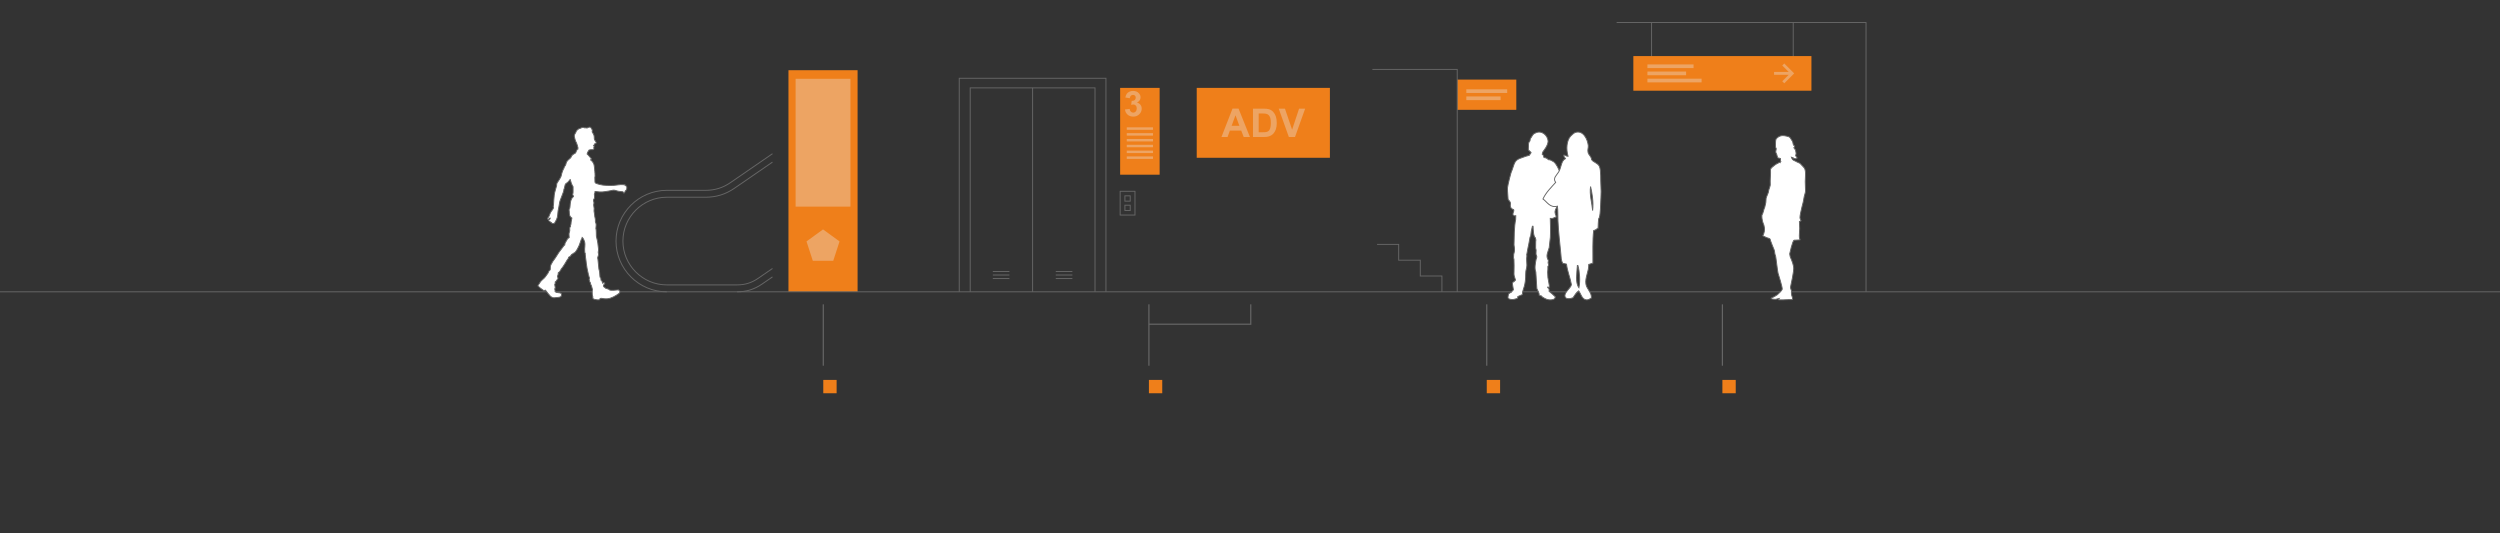 <?xml version="1.0" encoding="UTF-8"?>
<!DOCTYPE svg PUBLIC "-//W3C//DTD SVG 1.1//EN" "http://www.w3.org/Graphics/SVG/1.1/DTD/svg11.dtd">
<!-- Creator: CorelDRAW -->
<svg xmlns="http://www.w3.org/2000/svg" xml:space="preserve" width="1500px" height="320px" style="shape-rendering:geometricPrecision; text-rendering:geometricPrecision; image-rendering:optimizeQuality; fill-rule:evenodd; clip-rule:evenodd"
viewBox="0 0 345.78 73.766"
 xmlns:xlink="http://www.w3.org/1999/xlink">
 <rect x="0" y="0" width="345.78" height="73.766" fill="#333333" stroke="none"/>
 <defs>
  <style type="text/css">
   <![CDATA[
    .str0 {stroke:#666666;stroke-width:0.131}
    .str1 {stroke:#666666;stroke-width:0.163}
    .fil3 {fill:none}
    .fil5 {fill:white}
    .fil2 {fill:#EDA463}
    .fil1 {fill:#EF7F1A}
    .fil0 {fill:black;fill-rule:nonzero}
    .fil7 {fill:white;fill-rule:nonzero}
    .fil4 {fill:#EDA463;fill-rule:nonzero}
    .fil6 {fill:white;fill-rule:nonzero}
   ]]>
  </style>
 </defs>
<symbol id="Fm0-278-0" viewBox="773.318 1059.39 63.322 1.792">
 <path class="fil0" d="M774.317 1060.57c-0.047,0.038 -0.098,0.066 -0.152,0.085 -0.055,0.019 -0.114,0.029 -0.178,0.029 -0.075,0 -0.142,-0.012 -0.203,-0.036 -0.061,-0.024 -0.115,-0.059 -0.162,-0.106 -0.046,-0.048 -0.081,-0.103 -0.104,-0.166 -0.023,-0.063 -0.035,-0.132 -0.035,-0.209 0,-0.077 0.011,-0.146 0.034,-0.208 0.022,-0.062 0.056,-0.117 0.101,-0.165 0.045,-0.048 0.097,-0.084 0.154,-0.108 0.058,-0.024 0.121,-0.036 0.191,-0.036 0.064,0 0.122,0.008 0.175,0.024 0.053,0.016 0.101,0.04 0.144,0.072l0.072 -0.118c-0.049,-0.041 -0.106,-0.073 -0.172,-0.094 -0.065,-0.021 -0.139,-0.032 -0.221,-0.032 -0.099,0 -0.187,0.016 -0.266,0.047 -0.078,0.031 -0.147,0.079 -0.205,0.143 -0.058,0.063 -0.101,0.134 -0.13,0.213 -0.029,0.079 -0.043,0.166 -0.043,0.261 0,0.1 0.015,0.191 0.045,0.271 0.03,0.08 0.075,0.151 0.135,0.212 0.061,0.06 0.131,0.105 0.21,0.135 0.079,0.03 0.167,0.045 0.264,0.045 0.054,0 0.107,-0.006 0.159,-0.018 0.051,-0.012 0.098,-0.028 0.141,-0.05 0.043,-0.021 0.079,-0.047 0.108,-0.077l-0.063 -0.118zm0.929 -0.374l0 0.618 0.148 0 0 -0.83 -0.148 0 -0.479 0.618 0 -0.618 -0.148 0 0 0.83 0.148 0 0.479 -0.618zm1.105 0.391c-0.031,0.036 -0.067,0.063 -0.106,0.081 -0.04,0.018 -0.084,0.026 -0.132,0.026 -0.042,0 -0.081,-0.007 -0.117,-0.021 -0.036,-0.014 -0.068,-0.034 -0.097,-0.061 -0.029,-0.027 -0.05,-0.058 -0.064,-0.094 -0.014,-0.036 -0.021,-0.076 -0.021,-0.12 0,-0.085 0.028,-0.155 0.083,-0.21 0.029,-0.029 0.06,-0.05 0.093,-0.064 0.033,-0.014 0.069,-0.021 0.108,-0.021 0.048,0 0.092,0.007 0.132,0.022 0.04,0.015 0.075,0.036 0.106,0.065l0.068 -0.116c-0.036,-0.036 -0.081,-0.063 -0.136,-0.081 -0.054,-0.018 -0.118,-0.027 -0.191,-0.027 -0.06,0 -0.115,0.01 -0.165,0.032 -0.05,0.021 -0.096,0.052 -0.135,0.094 -0.04,0.041 -0.069,0.088 -0.09,0.14 -0.02,0.051 -0.03,0.108 -0.03,0.168 0,0.131 0.041,0.236 0.122,0.315 0.041,0.04 0.089,0.069 0.143,0.089 0.054,0.019 0.114,0.029 0.18,0.029 0.044,0 0.086,-0.005 0.126,-0.016 0.04,-0.011 0.077,-0.026 0.109,-0.047 0.033,-0.021 0.061,-0.046 0.084,-0.075l-0.07 -0.107zm0.543 -0.456l0 0.682 0.148 0 0 -0.682 0.304 0 0 -0.148 -0.756 0 0 0.148 0.304 0zm1.319 0.476c-0.03,0.029 -0.067,0.05 -0.109,0.065 -0.042,0.014 -0.091,0.022 -0.145,0.022 -0.055,-0 -0.103,-0.01 -0.145,-0.03 -0.042,-0.02 -0.075,-0.048 -0.1,-0.085 -0.025,-0.037 -0.04,-0.081 -0.044,-0.133l0.638 0c0.003,-0.014 0.005,-0.029 0.007,-0.046 0.002,-0.017 0.002,-0.034 0.002,-0.054 0,-0.056 -0.009,-0.107 -0.028,-0.152 -0.018,-0.045 -0.046,-0.085 -0.083,-0.12 -0.037,-0.036 -0.078,-0.063 -0.124,-0.081 -0.046,-0.018 -0.096,-0.026 -0.151,-0.026 -0.066,0 -0.126,0.01 -0.178,0.031 -0.052,0.02 -0.097,0.051 -0.135,0.093 -0.038,0.041 -0.066,0.087 -0.085,0.138 -0.019,0.052 -0.029,0.109 -0.029,0.172 0,0.131 0.041,0.236 0.122,0.315 0.041,0.04 0.088,0.069 0.141,0.089 0.053,0.019 0.114,0.029 0.181,0.029 0.064,0 0.122,-0.009 0.174,-0.027 0.052,-0.018 0.098,-0.046 0.138,-0.081l-0.046 -0.116zm-0.29 -0.503c0.048,0 0.089,0.009 0.124,0.027 0.035,0.018 0.062,0.043 0.082,0.076 0.02,0.033 0.031,0.073 0.034,0.119l-0.503 0c0.006,-0.044 0.02,-0.082 0.043,-0.116 0.023,-0.033 0.053,-0.059 0.09,-0.077 0.037,-0.018 0.081,-0.028 0.13,-0.028zm0.793 0.71l0 -0.605 0.299 0.385 0.005 0 0.288 -0.385 0 0.605 0.148 0 0 -0.83 -0.131 0 -0.302 0.411 -0.319 -0.411 -0.135 0 0 0.83 0.148 0zm1.103 -0.655c0.039,-0.02 0.077,-0.036 0.115,-0.046 0.038,-0.01 0.076,-0.015 0.114,-0.015 0.05,0 0.089,0.01 0.117,0.029 0.027,0.019 0.046,0.048 0.057,0.087 0.01,0.039 0.015,0.088 0.015,0.147 -0.025,-0.018 -0.054,-0.031 -0.089,-0.04 -0.034,-0.009 -0.073,-0.014 -0.118,-0.014 -0.062,0 -0.117,0.011 -0.163,0.032 -0.047,0.021 -0.084,0.051 -0.11,0.09 -0.026,0.039 -0.04,0.086 -0.04,0.141 0,0.053 0.011,0.098 0.032,0.136 0.021,0.038 0.05,0.068 0.089,0.089 0.038,0.021 0.083,0.031 0.134,0.032 0.056,0 0.107,-0.01 0.151,-0.03 0.044,-0.02 0.082,-0.05 0.115,-0.09l0 0.107 0.14 0 0 -0.509c0,-0.076 -0.01,-0.139 -0.032,-0.189 -0.021,-0.05 -0.056,-0.088 -0.103,-0.113 -0.047,-0.025 -0.108,-0.038 -0.184,-0.038 -0.052,0 -0.1,0.006 -0.147,0.019 -0.046,0.013 -0.089,0.032 -0.13,0.057l0.039 0.118zm0.203 0.535c-0.047,-0 -0.084,-0.012 -0.11,-0.035 -0.026,-0.023 -0.039,-0.055 -0.039,-0.096 0,-0.03 0.008,-0.054 0.024,-0.075 0.016,-0.02 0.037,-0.036 0.063,-0.046 0.027,-0.01 0.057,-0.016 0.089,-0.016 0.036,0 0.069,0.005 0.101,0.014 0.031,0.009 0.06,0.023 0.085,0.041l0 0.105c-0.03,0.036 -0.063,0.063 -0.099,0.081 -0.035,0.018 -0.074,0.026 -0.115,0.026zm1.108 0.017c0.083,0.081 0.19,0.122 0.321,0.122 0.065,0 0.125,-0.01 0.178,-0.03 0.053,-0.02 0.1,-0.051 0.141,-0.091 0.041,-0.041 0.073,-0.088 0.093,-0.14 0.021,-0.052 0.031,-0.109 0.031,-0.172 0,-0.063 -0.01,-0.12 -0.031,-0.172 -0.02,-0.052 -0.051,-0.098 -0.093,-0.138 -0.041,-0.041 -0.088,-0.073 -0.141,-0.093 -0.054,-0.021 -0.113,-0.031 -0.178,-0.031 -0.065,0 -0.125,0.01 -0.178,0.031 -0.053,0.02 -0.101,0.051 -0.143,0.093 -0.081,0.081 -0.122,0.184 -0.122,0.31 0,0.063 0.01,0.12 0.03,0.172 0.02,0.052 0.051,0.098 0.091,0.14zm0.035 -0.312c0,-0.043 0.007,-0.083 0.021,-0.119 0.014,-0.035 0.034,-0.067 0.061,-0.093 0.053,-0.055 0.122,-0.083 0.205,-0.083 0.083,0 0.151,0.028 0.205,0.083 0.027,0.028 0.047,0.059 0.061,0.094 0.014,0.035 0.021,0.074 0.021,0.118 -0,0.059 -0.013,0.11 -0.037,0.154 -0.024,0.044 -0.058,0.079 -0.1,0.103 -0.043,0.025 -0.093,0.037 -0.149,0.038 -0.041,0 -0.08,-0.007 -0.114,-0.021 -0.035,-0.014 -0.065,-0.034 -0.092,-0.062 -0.027,-0.028 -0.047,-0.059 -0.06,-0.094 -0.013,-0.035 -0.02,-0.074 -0.02,-0.118zm1.14 0.784l0 -0.408c0.029,0.019 0.063,0.034 0.102,0.043 0.039,0.01 0.083,0.014 0.132,0.014 0.064,0 0.122,-0.011 0.174,-0.032 0.052,-0.021 0.098,-0.053 0.138,-0.095 0.04,-0.042 0.069,-0.09 0.09,-0.144 0.02,-0.053 0.03,-0.112 0.03,-0.176 0,-0.062 -0.009,-0.118 -0.026,-0.168 -0.018,-0.051 -0.044,-0.095 -0.079,-0.134 -0.034,-0.04 -0.075,-0.069 -0.121,-0.089 -0.047,-0.019 -0.099,-0.029 -0.157,-0.029 -0.038,0 -0.074,0.005 -0.11,0.015 -0.036,0.01 -0.068,0.023 -0.098,0.041 -0.03,0.018 -0.054,0.038 -0.074,0.061l0 -0.098 -0.148 0 0 1.199 0.148 0zm0.24 -1.079c0.056,0 0.104,0.013 0.144,0.037 0.04,0.024 0.071,0.057 0.092,0.1 0.022,0.043 0.032,0.093 0.033,0.151 -0,0.059 -0.012,0.112 -0.036,0.157 -0.023,0.045 -0.057,0.081 -0.1,0.106 -0.043,0.026 -0.094,0.039 -0.152,0.039 -0.041,0 -0.081,-0.006 -0.117,-0.016 -0.037,-0.011 -0.072,-0.027 -0.104,-0.048l0 -0.411c0.03,-0.038 0.066,-0.066 0.106,-0.085 0.04,-0.019 0.085,-0.029 0.134,-0.029zm1.317 0.092l0 0.618 0.148 0 0 -0.83 -0.148 0 -0.479 0.618 0 -0.618 -0.148 0 0 0.83 0.148 0 0.479 -0.618zm1.121 0.411c-0.03,0.029 -0.067,0.05 -0.109,0.065 -0.042,0.014 -0.091,0.022 -0.145,0.022 -0.055,-0 -0.103,-0.01 -0.145,-0.03 -0.042,-0.02 -0.075,-0.048 -0.1,-0.085 -0.025,-0.037 -0.04,-0.081 -0.044,-0.133l0.638 0c0.003,-0.014 0.005,-0.029 0.007,-0.046 0.002,-0.017 0.002,-0.034 0.002,-0.054 0,-0.056 -0.009,-0.107 -0.028,-0.152 -0.018,-0.045 -0.046,-0.085 -0.083,-0.12 -0.037,-0.036 -0.078,-0.063 -0.124,-0.081 -0.046,-0.018 -0.096,-0.026 -0.151,-0.026 -0.066,0 -0.126,0.01 -0.178,0.031 -0.052,0.02 -0.097,0.051 -0.135,0.093 -0.038,0.041 -0.066,0.087 -0.085,0.138 -0.019,0.052 -0.029,0.109 -0.029,0.172 0,0.131 0.041,0.236 0.122,0.315 0.041,0.04 0.088,0.069 0.141,0.089 0.053,0.019 0.114,0.029 0.181,0.029 0.064,0 0.122,-0.009 0.174,-0.027 0.052,-0.018 0.098,-0.046 0.138,-0.081l-0.046 -0.116zm-0.29 -0.503c0.048,0 0.089,0.009 0.124,0.027 0.035,0.018 0.062,0.043 0.082,0.076 0.02,0.033 0.031,0.073 0.034,0.119l-0.503 0c0.006,-0.044 0.02,-0.082 0.043,-0.116 0.023,-0.033 0.053,-0.059 0.09,-0.077 0.037,-0.018 0.081,-0.028 0.13,-0.028zm1.401 0.71l0 -0.83 -0.148 0 0 0.341 -0.461 0 0 -0.341 -0.148 0 0 0.83 0.148 0 0 -0.35 0.461 0 0 0.35 0.148 0zm0.521 -0.682l0 0.682 0.148 0 0 -0.682 0.304 0 0 -0.148 -0.756 0 0 0.148 0.304 0zm1.291 0.065l0 0.618 0.148 0 0 -0.83 -0.148 0 -0.479 0.618 0 -0.618 -0.148 0 0 0.83 0.148 0 0.479 -0.618zm0.614 0.987l0 -0.408c0.029,0.019 0.063,0.034 0.102,0.043 0.039,0.01 0.083,0.014 0.132,0.014 0.064,0 0.122,-0.011 0.174,-0.032 0.052,-0.021 0.098,-0.053 0.138,-0.095 0.04,-0.042 0.069,-0.09 0.09,-0.144 0.02,-0.053 0.03,-0.112 0.03,-0.176 0,-0.062 -0.009,-0.118 -0.026,-0.168 -0.018,-0.051 -0.044,-0.095 -0.079,-0.134 -0.034,-0.04 -0.075,-0.069 -0.121,-0.089 -0.047,-0.019 -0.099,-0.029 -0.157,-0.029 -0.038,0 -0.074,0.005 -0.11,0.015 -0.036,0.01 -0.068,0.023 -0.098,0.041 -0.03,0.018 -0.054,0.038 -0.074,0.061l0 -0.098 -0.148 0 0 1.199 0.148 0zm0.24 -1.079c0.056,0 0.104,0.013 0.144,0.037 0.04,0.024 0.071,0.057 0.092,0.1 0.022,0.043 0.032,0.093 0.033,0.151 -0,0.059 -0.012,0.112 -0.036,0.157 -0.023,0.045 -0.057,0.081 -0.1,0.106 -0.043,0.026 -0.094,0.039 -0.152,0.039 -0.041,0 -0.081,-0.006 -0.117,-0.016 -0.037,-0.011 -0.072,-0.027 -0.104,-0.048l0 -0.411c0.03,-0.038 0.066,-0.066 0.106,-0.085 0.04,-0.019 0.085,-0.029 0.134,-0.029zm0.756 0.607c0.083,0.081 0.19,0.122 0.321,0.122 0.065,0 0.125,-0.01 0.178,-0.03 0.053,-0.02 0.1,-0.051 0.141,-0.091 0.041,-0.041 0.073,-0.088 0.093,-0.14 0.021,-0.052 0.031,-0.109 0.031,-0.172 0,-0.063 -0.01,-0.12 -0.031,-0.172 -0.02,-0.052 -0.051,-0.098 -0.093,-0.138 -0.041,-0.041 -0.088,-0.073 -0.141,-0.093 -0.054,-0.021 -0.113,-0.031 -0.178,-0.031 -0.065,0 -0.125,0.01 -0.178,0.031 -0.053,0.02 -0.101,0.051 -0.143,0.093 -0.081,0.081 -0.122,0.184 -0.122,0.31 0,0.063 0.01,0.12 0.03,0.172 0.02,0.052 0.051,0.098 0.091,0.14zm0.035 -0.312c0,-0.043 0.007,-0.083 0.021,-0.119 0.014,-0.035 0.034,-0.067 0.061,-0.093 0.053,-0.055 0.122,-0.083 0.205,-0.083 0.083,0 0.151,0.028 0.205,0.083 0.027,0.028 0.047,0.059 0.061,0.094 0.014,0.035 0.021,0.074 0.021,0.118 -0,0.059 -0.013,0.11 -0.037,0.154 -0.024,0.044 -0.058,0.079 -0.1,0.103 -0.043,0.025 -0.093,0.037 -0.149,0.038 -0.041,0 -0.08,-0.007 -0.114,-0.021 -0.035,-0.014 -0.065,-0.034 -0.092,-0.062 -0.027,-0.028 -0.047,-0.059 -0.06,-0.094 -0.013,-0.035 -0.02,-0.074 -0.02,-0.118zm0.992 0.415c0.012,0 0.03,0 0.053,0.001 0.023,0.001 0.053,0.002 0.089,0.002 0.036,0.001 0.067,0.002 0.094,0.002 0.027,0.001 0.049,0.001 0.068,0.001 0.127,0 0.223,-0.02 0.286,-0.061 0.064,-0.041 0.095,-0.101 0.095,-0.181 0,-0.054 -0.016,-0.097 -0.048,-0.129 -0.032,-0.033 -0.081,-0.055 -0.145,-0.067l0 -0.004c0.033,-0.005 0.062,-0.017 0.086,-0.034 0.025,-0.018 0.044,-0.04 0.058,-0.066 0.014,-0.027 0.021,-0.057 0.021,-0.089 0,-0.071 -0.03,-0.124 -0.09,-0.16 -0.06,-0.036 -0.149,-0.054 -0.268,-0.054 -0.022,0 -0.047,0 -0.076,0.001 -0.028,0.001 -0.06,0.002 -0.094,0.002 -0.034,0.001 -0.062,0.002 -0.083,0.002 -0.022,0.001 -0.038,0.001 -0.048,0.001l0 0.83zm0.325 -0.373c0.136,0 0.205,0.042 0.205,0.127 0,0.044 -0.018,0.077 -0.053,0.1 -0.035,0.022 -0.088,0.033 -0.159,0.033 -0.012,0 -0.032,-0.001 -0.061,-0.002 -0.029,-0.001 -0.065,-0.002 -0.109,-0.004l0 -0.255 0.177 0zm-0.013 -0.345c0.064,0 0.111,0.01 0.143,0.031 0.032,0.02 0.047,0.051 0.047,0.093 -0,0.026 -0.007,0.049 -0.021,0.069 -0.014,0.019 -0.033,0.034 -0.058,0.044 -0.025,0.01 -0.054,0.016 -0.089,0.016l-0.186 0 0 -0.247c0.037,-0.002 0.069,-0.003 0.097,-0.004 0.028,-0.001 0.05,-0.001 0.068,-0.001zm0.695 0.063c0.039,-0.02 0.077,-0.036 0.115,-0.046 0.038,-0.01 0.076,-0.015 0.114,-0.015 0.05,0 0.089,0.01 0.117,0.029 0.027,0.019 0.046,0.048 0.057,0.087 0.01,0.039 0.015,0.088 0.015,0.147 -0.025,-0.018 -0.054,-0.031 -0.089,-0.04 -0.034,-0.009 -0.073,-0.014 -0.118,-0.014 -0.062,0 -0.117,0.011 -0.163,0.032 -0.047,0.021 -0.084,0.051 -0.11,0.09 -0.026,0.039 -0.04,0.086 -0.04,0.141 0,0.053 0.011,0.098 0.032,0.136 0.021,0.038 0.05,0.068 0.089,0.089 0.038,0.021 0.083,0.031 0.134,0.032 0.056,0 0.107,-0.01 0.151,-0.03 0.044,-0.02 0.082,-0.05 0.115,-0.09l0 0.107 0.14 0 0 -0.509c0,-0.076 -0.01,-0.139 -0.032,-0.189 -0.021,-0.05 -0.056,-0.088 -0.103,-0.113 -0.047,-0.025 -0.108,-0.038 -0.184,-0.038 -0.052,0 -0.1,0.006 -0.147,0.019 -0.046,0.013 -0.089,0.032 -0.13,0.057l0.039 0.118zm0.203 0.535c-0.047,-0 -0.084,-0.012 -0.11,-0.035 -0.026,-0.023 -0.039,-0.055 -0.039,-0.096 0,-0.03 0.008,-0.054 0.024,-0.075 0.016,-0.02 0.037,-0.036 0.063,-0.046 0.027,-0.01 0.057,-0.016 0.089,-0.016 0.036,0 0.069,0.005 0.101,0.014 0.031,0.009 0.06,0.023 0.085,0.041l0 0.105c-0.03,0.036 -0.063,0.063 -0.099,0.081 -0.035,0.018 -0.074,0.026 -0.115,0.026zm1.409 0.12l0 -0.83 -0.148 0 0 0.341 -0.461 0 0 -0.341 -0.148 0 0 0.83 0.148 0 0 -0.35 0.461 0 0 0.35 0.148 0zm0.946 -0.618l0 0.618 0.148 0 0 -0.83 -0.148 0 -0.479 0.618 0 -0.618 -0.148 0 0 0.83 0.148 0 0.479 -0.618zm0.816 -0.212c-0.086,0 -0.156,0.013 -0.211,0.036 -0.055,0.024 -0.095,0.056 -0.121,0.098 -0.026,0.041 -0.039,0.089 -0.039,0.143 0,0.043 0.009,0.081 0.025,0.114 0.016,0.033 0.038,0.061 0.065,0.082 0.027,0.022 0.057,0.036 0.089,0.044l-0.24 0.314 0.179 0 0.203 -0.277 0.16 0 0 0.277 0.148 0 0 -0.83 -0.258 0zm-0.214 0.28c0,-0.028 0.007,-0.053 0.02,-0.074 0.014,-0.021 0.034,-0.038 0.062,-0.05 0.028,-0.012 0.064,-0.018 0.108,-0.018l0.135 0 0 0.277 -0.17 0c-0.027,-0 -0.052,-0.006 -0.075,-0.017 -0.023,-0.011 -0.042,-0.027 -0.057,-0.047 -0.014,-0.02 -0.022,-0.044 -0.022,-0.071z"/>
 <path class="fil0" d="M795.926 1060.99l0 -0.175 0.787 0 0 0.175 0.148 0 0 -0.323 -0.144 0 0 -0.821 -0.644 0 -0.011 0.194c-0.009,0.164 -0.031,0.301 -0.066,0.409 -0.018,0.054 -0.035,0.1 -0.052,0.136 -0.017,0.037 -0.034,0.064 -0.05,0.081l-0.116 0 0 0.323 0.148 0zm0.299 -0.996l0.336 0 0 0.673 -0.494 0c0.018,-0.019 0.036,-0.053 0.055,-0.1 0.019,-0.047 0.037,-0.107 0.053,-0.178 0.016,-0.071 0.028,-0.152 0.036,-0.242l0.015 -0.153zm1.783 0.821l0 0.175 0.148 0 0 -0.323 -0.146 0 0 -0.821 -0.157 0 0 0.821 -0.538 0 0 -0.821 -0.157 0 0 0.968 0.85 0z"/>
 <path class="fil0" d="M799.574 1060.67l-0.271 -0.319 0.273 -0.317 -0.096 -0.085 -0.347 0.398 0 0.007 0.341 0.402 0.1 -0.087zm-0.35 0l-0.271 -0.319 0.273 -0.317 -0.096 -0.085 -0.347 0.398 0 0.007 0.341 0.402 0.1 -0.087zm1.583 -0.101c-0.047,0.038 -0.098,0.066 -0.152,0.085 -0.055,0.019 -0.114,0.029 -0.178,0.029 -0.075,0 -0.142,-0.012 -0.203,-0.036 -0.061,-0.024 -0.115,-0.059 -0.162,-0.106 -0.046,-0.048 -0.081,-0.103 -0.104,-0.166 -0.023,-0.063 -0.035,-0.132 -0.035,-0.209 0,-0.077 0.011,-0.146 0.034,-0.208 0.022,-0.062 0.056,-0.117 0.101,-0.165 0.045,-0.048 0.097,-0.084 0.154,-0.108 0.058,-0.024 0.121,-0.036 0.191,-0.036 0.064,0 0.122,0.008 0.175,0.024 0.053,0.016 0.101,0.04 0.144,0.072l0.072 -0.118c-0.049,-0.041 -0.106,-0.073 -0.172,-0.094 -0.065,-0.021 -0.139,-0.032 -0.221,-0.032 -0.099,0 -0.187,0.016 -0.266,0.047 -0.078,0.031 -0.147,0.079 -0.205,0.143 -0.058,0.063 -0.101,0.134 -0.13,0.213 -0.029,0.079 -0.043,0.166 -0.043,0.261 0,0.1 0.015,0.191 0.045,0.271 0.03,0.08 0.075,0.151 0.135,0.212 0.061,0.06 0.131,0.105 0.21,0.135 0.079,0.03 0.167,0.045 0.264,0.045 0.054,0 0.107,-0.006 0.159,-0.018 0.051,-0.012 0.098,-0.028 0.141,-0.05 0.043,-0.021 0.079,-0.047 0.108,-0.077l-0.063 -0.118zm0.921 -0.374l0 0.618 0.148 0 0 -0.83 -0.148 0 -0.479 0.618 0 -0.618 -0.148 0 0 0.83 0.148 0 0.479 -0.618zm1.218 0.618l0 -0.83 -0.148 0 0 0.341 -0.461 0 0 -0.341 -0.148 0 0 0.83 0.148 0 0 -0.35 0.461 0 0 0.35 0.148 0zm0.385 -0.103c0.083,0.081 0.19,0.122 0.321,0.122 0.065,0 0.125,-0.01 0.178,-0.03 0.053,-0.02 0.1,-0.051 0.141,-0.091 0.041,-0.041 0.073,-0.088 0.093,-0.14 0.021,-0.052 0.031,-0.109 0.031,-0.172 0,-0.063 -0.01,-0.12 -0.031,-0.172 -0.02,-0.052 -0.051,-0.098 -0.093,-0.138 -0.041,-0.041 -0.088,-0.073 -0.141,-0.093 -0.054,-0.021 -0.113,-0.031 -0.178,-0.031 -0.065,0 -0.125,0.01 -0.178,0.031 -0.053,0.02 -0.101,0.051 -0.143,0.093 -0.081,0.081 -0.122,0.184 -0.122,0.31 0,0.063 0.01,0.12 0.03,0.172 0.02,0.052 0.051,0.098 0.091,0.14zm0.035 -0.312c0,-0.043 0.007,-0.083 0.021,-0.119 0.014,-0.035 0.034,-0.067 0.061,-0.093 0.053,-0.055 0.122,-0.083 0.205,-0.083 0.083,0 0.151,0.028 0.205,0.083 0.027,0.028 0.047,0.059 0.061,0.094 0.014,0.035 0.021,0.074 0.021,0.118 -0,0.059 -0.013,0.11 -0.037,0.154 -0.024,0.044 -0.058,0.079 -0.1,0.103 -0.043,0.025 -0.093,0.037 -0.149,0.038 -0.041,0 -0.08,-0.007 -0.114,-0.021 -0.035,-0.014 -0.065,-0.034 -0.092,-0.062 -0.027,-0.028 -0.047,-0.059 -0.06,-0.094 -0.013,-0.035 -0.02,-0.074 -0.02,-0.118zm1.737 0.415l0 -0.83 -0.747 0 0 0.83 0.148 0 0 -0.692 0.452 0 0 0.692 0.148 0zm1.053 -0.465l-0.347 -0.398 -0.096 0.085 0.273 0.317 -0.271 0.319 0.1 0.087 0.341 -0.402 0 -0.007zm-0.35 0l-0.347 -0.398 -0.096 0.085 0.273 0.317 -0.271 0.319 0.1 0.087 0.341 -0.402 0 -0.007z"/>
 <polygon class="fil0" points="806.946,1061.08 807.567,1059.41 807.525,1059.39 806.901,1061.07 "/>
 <path class="fil0" d="M809.219 1060.81l0 -1.291 -0.994 0 0 1.291 0.055 0 0 -1.239 0.883 0 0 1.239 0.055 0zm0.439 0.369l0 -0.435c0.037,0.028 0.08,0.048 0.128,0.062 0.049,0.014 0.103,0.021 0.163,0.021 0.063,0 0.12,-0.01 0.17,-0.032 0.051,-0.021 0.095,-0.052 0.134,-0.094 0.04,-0.042 0.069,-0.09 0.089,-0.144 0.019,-0.053 0.029,-0.112 0.029,-0.176 0,-0.062 -0.009,-0.118 -0.026,-0.168 -0.018,-0.051 -0.045,-0.095 -0.081,-0.134 -0.07,-0.077 -0.166,-0.116 -0.288,-0.116 -0.041,0 -0.083,0.006 -0.123,0.018 -0.04,0.012 -0.077,0.028 -0.111,0.049 -0.034,0.021 -0.062,0.045 -0.085,0.072l0 -0.122 -0.053 0 0 1.199 0.053 0zm0.308 -1.165c0.074,0 0.136,0.016 0.188,0.047 0.052,0.031 0.092,0.074 0.12,0.13 0.028,0.056 0.042,0.122 0.042,0.198 0,0.057 -0.009,0.109 -0.026,0.156 -0.017,0.047 -0.043,0.088 -0.077,0.124 -0.034,0.036 -0.073,0.063 -0.117,0.081 -0.044,0.018 -0.094,0.027 -0.148,0.027 -0.055,0 -0.107,-0.007 -0.155,-0.022 -0.048,-0.015 -0.093,-0.037 -0.134,-0.066l0 -0.535c0.019,-0.025 0.045,-0.049 0.077,-0.07 0.032,-0.021 0.068,-0.038 0.108,-0.05 0.04,-0.013 0.081,-0.019 0.123,-0.02zm1.354 0.649c-0.035,0.038 -0.076,0.066 -0.123,0.085 -0.047,0.019 -0.099,0.029 -0.157,0.029 -0.077,-0 -0.143,-0.016 -0.2,-0.047 -0.057,-0.031 -0.1,-0.075 -0.132,-0.132 -0.031,-0.057 -0.048,-0.125 -0.049,-0.204l0.721 0c0.001,-0.011 0.002,-0.021 0.002,-0.031 0.001,-0.009 0.001,-0.018 0.001,-0.026 0,-0.056 -0.009,-0.107 -0.026,-0.151 -0.018,-0.045 -0.044,-0.084 -0.079,-0.118 -0.034,-0.034 -0.073,-0.06 -0.117,-0.077 -0.044,-0.018 -0.094,-0.026 -0.148,-0.026 -0.131,0 -0.232,0.041 -0.304,0.122 -0.036,0.04 -0.063,0.085 -0.081,0.137 -0.018,0.052 -0.026,0.109 -0.026,0.173 0,0.065 0.01,0.124 0.03,0.176 0.02,0.052 0.051,0.098 0.091,0.137 0.041,0.04 0.087,0.069 0.14,0.089 0.052,0.019 0.11,0.029 0.174,0.029 0.039,0 0.077,-0.005 0.115,-0.014 0.038,-0.01 0.072,-0.024 0.104,-0.042 0.032,-0.018 0.06,-0.041 0.083,-0.069l-0.02 -0.039zm-0.314 -0.649c0.067,0 0.124,0.014 0.173,0.041 0.049,0.027 0.086,0.065 0.113,0.116 0.026,0.05 0.039,0.11 0.039,0.179l-0.675 0c0.005,-0.067 0.022,-0.125 0.052,-0.175 0.029,-0.05 0.069,-0.089 0.119,-0.117 0.051,-0.028 0.11,-0.042 0.18,-0.043zm0.597 1.012l0 -0.216 0.793 0 0 0.216 0.05 0 0 -0.266 -0.138 0 0 -0.78 -0.498 0 -0.013 0.247c-0.006,0.088 -0.016,0.168 -0.031,0.239 -0.015,0.071 -0.032,0.132 -0.052,0.181 -0.019,0.05 -0.039,0.088 -0.059,0.113l-0.101 0 0 0.266 0.05 0zm0.256 -0.996l0.397 0 0 0.73 -0.546 0c0.013,-0.016 0.026,-0.04 0.04,-0.072 0.014,-0.032 0.027,-0.071 0.041,-0.118 0.014,-0.047 0.025,-0.098 0.035,-0.152 0.009,-0.054 0.016,-0.112 0.021,-0.173l0.013 -0.216zm0.834 0.78c0.012,0 0.028,0 0.048,0 0.02,0 0.044,0.001 0.072,0.002 0.029,0.001 0.054,0.002 0.078,0.002 0.023,0.001 0.044,0.001 0.062,0.001 0.119,-0 0.209,-0.02 0.27,-0.059 0.061,-0.039 0.091,-0.096 0.092,-0.17 0.001,-0.059 -0.016,-0.105 -0.05,-0.139 -0.034,-0.034 -0.088,-0.056 -0.162,-0.066l0 -0.004c0.039,-0.005 0.071,-0.017 0.097,-0.035 0.026,-0.018 0.046,-0.041 0.06,-0.069 0.013,-0.027 0.02,-0.057 0.02,-0.089 0,-0.14 -0.111,-0.21 -0.332,-0.21 -0.019,0 -0.041,0 -0.064,0.001 -0.023,0.001 -0.049,0.002 -0.076,0.002 -0.028,0.001 -0.051,0.002 -0.07,0.002 -0.019,0 -0.034,0 -0.044,0l0 0.83zm0.29 -0.4c0.184,0 0.277,0.057 0.277,0.171 0,0.062 -0.025,0.108 -0.076,0.139 -0.051,0.03 -0.128,0.046 -0.23,0.046 -0.016,0 -0.033,0 -0.052,-0 -0.019,0 -0.04,-0.001 -0.063,-0.002 -0.022,-0.001 -0.041,-0.002 -0.057,-0.002 -0.015,-0 -0.027,-0 -0.036,-0l0 -0.352 0.236 0zm-0.033 -0.385c0.091,0 0.16,0.014 0.206,0.041 0.046,0.028 0.069,0.069 0.069,0.124 -0,0.035 -0.01,0.066 -0.028,0.092 -0.018,0.026 -0.044,0.046 -0.077,0.061 -0.034,0.014 -0.073,0.022 -0.12,0.022l-0.253 0 0 -0.336c0.054,-0.002 0.097,-0.003 0.131,-0.004 0.034,-0.001 0.058,-0.001 0.072,-0.001zm0.693 0.059c0.04,-0.023 0.079,-0.041 0.118,-0.052 0.039,-0.012 0.077,-0.018 0.115,-0.018 0.041,0 0.075,0.004 0.103,0.013 0.028,0.008 0.051,0.02 0.069,0.036 0.018,0.016 0.034,0.035 0.045,0.057 0.007,0.013 0.013,0.029 0.018,0.049 0.005,0.02 0.008,0.04 0.01,0.061 0.002,0.021 0.004,0.041 0.005,0.06 0.001,0.014 0.002,0.03 0.002,0.047 0,0.018 0,0.038 0,0.061 -0.032,-0.023 -0.069,-0.04 -0.111,-0.051 -0.041,-0.011 -0.088,-0.017 -0.14,-0.017 -0.062,0 -0.117,0.01 -0.164,0.03 -0.047,0.02 -0.084,0.049 -0.111,0.086 -0.026,0.038 -0.04,0.083 -0.04,0.137 0,0.048 0.011,0.089 0.033,0.125 0.021,0.036 0.051,0.063 0.09,0.083 0.039,0.02 0.084,0.03 0.136,0.03 0.065,0 0.124,-0.013 0.175,-0.038 0.051,-0.026 0.095,-0.064 0.133,-0.115l0 0.144 0.052 0 0 -0.518c0,-0.072 -0.01,-0.132 -0.03,-0.181 -0.02,-0.049 -0.053,-0.085 -0.097,-0.11 -0.044,-0.025 -0.101,-0.037 -0.172,-0.037 -0.045,0 -0.089,0.006 -0.131,0.019 -0.042,0.013 -0.084,0.032 -0.123,0.057l0.017 0.044zm0.188 0.686c-0.041,-0 -0.078,-0.008 -0.11,-0.023 -0.032,-0.016 -0.057,-0.038 -0.076,-0.066 -0.018,-0.029 -0.028,-0.062 -0.028,-0.102 0,-0.034 0.006,-0.064 0.019,-0.089 0.013,-0.025 0.032,-0.046 0.058,-0.064 0.027,-0.018 0.055,-0.03 0.086,-0.039 0.031,-0.008 0.064,-0.013 0.1,-0.013 0.048,0 0.093,0.006 0.134,0.018 0.041,0.012 0.079,0.031 0.113,0.056l0 0.166c-0.015,0.019 -0.029,0.037 -0.043,0.052 -0.014,0.015 -0.029,0.029 -0.047,0.042 -0.018,0.013 -0.04,0.025 -0.067,0.037 -0.021,0.008 -0.043,0.015 -0.067,0.019 -0.023,0.005 -0.048,0.007 -0.073,0.007zm0.738 0.409l0 -0.435c0.037,0.028 0.08,0.048 0.128,0.062 0.049,0.014 0.103,0.021 0.163,0.021 0.063,0 0.12,-0.01 0.17,-0.032 0.051,-0.021 0.095,-0.052 0.134,-0.094 0.04,-0.042 0.069,-0.09 0.089,-0.144 0.019,-0.053 0.029,-0.112 0.029,-0.176 0,-0.062 -0.009,-0.118 -0.026,-0.168 -0.018,-0.051 -0.045,-0.095 -0.081,-0.134 -0.07,-0.077 -0.166,-0.116 -0.288,-0.116 -0.041,0 -0.083,0.006 -0.123,0.018 -0.04,0.012 -0.077,0.028 -0.111,0.049 -0.034,0.021 -0.062,0.045 -0.085,0.072l0 -0.122 -0.053 0 0 1.199 0.053 0zm0.308 -1.165c0.074,0 0.136,0.016 0.188,0.047 0.052,0.031 0.092,0.074 0.12,0.13 0.028,0.056 0.042,0.122 0.042,0.198 0,0.057 -0.009,0.109 -0.026,0.156 -0.017,0.047 -0.043,0.088 -0.077,0.124 -0.034,0.036 -0.073,0.063 -0.117,0.081 -0.044,0.018 -0.094,0.027 -0.148,0.027 -0.055,0 -0.107,-0.007 -0.155,-0.022 -0.048,-0.015 -0.093,-0.037 -0.134,-0.066l0 -0.535c0.019,-0.025 0.045,-0.049 0.077,-0.07 0.032,-0.021 0.068,-0.038 0.108,-0.05 0.04,-0.013 0.081,-0.019 0.123,-0.02zm1.374 0.042l0 0.754 0.052 0 0 -0.83 -0.052 0 -0.616 0.754 0 -0.754 -0.053 0 0 0.83 0.053 0 0.616 -0.754zm0.644 -0.024l0 0.778 0.052 0 0 -0.778 0.352 0 0 -0.052 -0.756 0 0 0.052 0.352 0zm1.267 0.631c-0.035,0.038 -0.076,0.066 -0.123,0.085 -0.047,0.019 -0.099,0.029 -0.157,0.029 -0.077,-0 -0.143,-0.016 -0.2,-0.047 -0.057,-0.031 -0.1,-0.075 -0.132,-0.132 -0.031,-0.057 -0.048,-0.125 -0.049,-0.204l0.721 0c0.001,-0.011 0.002,-0.021 0.002,-0.031 0.001,-0.009 0.001,-0.018 0.001,-0.026 0,-0.056 -0.009,-0.107 -0.026,-0.151 -0.018,-0.045 -0.044,-0.084 -0.079,-0.118 -0.034,-0.034 -0.073,-0.06 -0.117,-0.077 -0.044,-0.018 -0.094,-0.026 -0.148,-0.026 -0.131,0 -0.232,0.041 -0.304,0.122 -0.036,0.04 -0.063,0.085 -0.081,0.137 -0.018,0.052 -0.026,0.109 -0.026,0.173 0,0.065 0.01,0.124 0.03,0.176 0.02,0.052 0.051,0.098 0.091,0.137 0.041,0.04 0.087,0.069 0.14,0.089 0.052,0.019 0.11,0.029 0.174,0.029 0.039,0 0.077,-0.005 0.115,-0.014 0.038,-0.01 0.072,-0.024 0.104,-0.042 0.032,-0.018 0.06,-0.041 0.083,-0.069l-0.02 -0.039zm-0.314 -0.649c0.067,0 0.124,0.014 0.173,0.041 0.049,0.027 0.086,0.065 0.113,0.116 0.026,0.05 0.039,0.11 0.039,0.179l-0.675 0c0.005,-0.067 0.022,-0.125 0.052,-0.175 0.029,-0.05 0.069,-0.089 0.119,-0.117 0.051,-0.028 0.11,-0.042 0.18,-0.043zm1.32 0.797l0 -0.83 -0.502 0 -0.015 0.258c-0.003,0.06 -0.009,0.115 -0.016,0.165 -0.007,0.05 -0.016,0.095 -0.026,0.133 -0.01,0.038 -0.021,0.07 -0.033,0.094 -0.008,0.018 -0.017,0.033 -0.026,0.047 -0.009,0.014 -0.019,0.026 -0.029,0.038 -0.014,0.014 -0.026,0.024 -0.038,0.031 -0.011,0.007 -0.021,0.011 -0.029,0.013 -0.009,0.002 -0.017,0.003 -0.025,0.002l0.004 0.052c0.157,0 0.247,-0.188 0.271,-0.564l0.013 -0.218 0.4 0 0 0.778 0.052 0zm0.566 0c0.112,0 0.196,-0.022 0.251,-0.066 0.056,-0.044 0.084,-0.11 0.084,-0.198 0,-0.088 -0.027,-0.153 -0.082,-0.197 -0.055,-0.043 -0.137,-0.065 -0.247,-0.065l-0.166 0 0 -0.304 -0.053 0 0 0.83 0.212 0zm0 -0.476c0.094,0 0.165,0.018 0.212,0.053 0.047,0.035 0.07,0.088 0.07,0.159 0,0.047 -0.009,0.086 -0.028,0.118 -0.019,0.032 -0.049,0.056 -0.091,0.072 -0.042,0.016 -0.097,0.024 -0.165,0.024l-0.157 0 0 -0.426 0.159 0zm1.322 0.476l0 -0.83 -0.053 0 0 0.382 -0.603 0 0 -0.382 -0.053 0 0 0.83 0.053 0 0 -0.398 0.603 0 0 0.398 0.053 0zm0.548 0c0.113,0 0.197,-0.022 0.253,-0.066 0.056,-0.044 0.084,-0.11 0.084,-0.198 0,-0.088 -0.027,-0.153 -0.082,-0.197 -0.055,-0.043 -0.137,-0.065 -0.247,-0.065l-0.149 0 0 -0.304 -0.053 0 0 0.83 0.194 0zm0.002 -0.476c0.094,0 0.165,0.018 0.212,0.053 0.047,0.035 0.07,0.088 0.07,0.159 0,0.047 -0.009,0.086 -0.028,0.118 -0.019,0.032 -0.049,0.056 -0.091,0.072 -0.042,0.016 -0.097,0.024 -0.165,0.024l-0.14 0 0 -0.426 0.142 0zm0.603 0.476l0 -0.83 -0.052 0 0 0.83 0.052 0zm1.023 -0.754l0 0.754 0.052 0 0 -0.83 -0.052 0 -0.616 0.754 0 -0.754 -0.053 0 0 0.83 0.053 0 0.616 -0.754zm-0.537 -0.513c0,0.043 0.01,0.08 0.029,0.113 0.019,0.032 0.047,0.058 0.082,0.076 0.036,0.018 0.078,0.027 0.128,0.028 0.045,-0 0.085,-0.01 0.12,-0.029 0.035,-0.018 0.062,-0.044 0.082,-0.076 0.02,-0.033 0.03,-0.07 0.03,-0.111l-0.046 0c-0,0.033 -0.008,0.062 -0.024,0.088 -0.016,0.026 -0.037,0.046 -0.065,0.061 -0.028,0.015 -0.06,0.022 -0.097,0.023 -0.039,-0 -0.073,-0.008 -0.102,-0.023 -0.029,-0.015 -0.052,-0.035 -0.068,-0.061 -0.016,-0.026 -0.024,-0.055 -0.024,-0.088l-0.046 0zm1.287 1.483l0 -0.216 0.793 0 0 0.216 0.05 0 0 -0.266 -0.138 0 0 -0.78 -0.498 0 -0.013 0.247c-0.006,0.088 -0.016,0.168 -0.031,0.239 -0.015,0.071 -0.032,0.132 -0.052,0.181 -0.019,0.05 -0.039,0.088 -0.059,0.113l-0.101 0 0 0.266 0.05 0zm0.256 -0.996l0.397 0 0 0.73 -0.546 0c0.013,-0.016 0.026,-0.04 0.04,-0.072 0.014,-0.032 0.027,-0.071 0.041,-0.118 0.014,-0.047 0.025,-0.098 0.035,-0.152 0.009,-0.054 0.016,-0.112 0.021,-0.173l0.013 -0.216zm1.503 0.026l0 0.754 0.052 0 0 -0.83 -0.052 0 -0.616 0.754 0 -0.754 -0.053 0 0 0.83 0.053 0 0.616 -0.754zm0.637 0.771c0.067,-0 0.125,-0.01 0.176,-0.03 0.05,-0.02 0.089,-0.048 0.117,-0.085 0.028,-0.037 0.042,-0.081 0.043,-0.132 0,-0.034 -0.008,-0.065 -0.022,-0.094 -0.015,-0.028 -0.037,-0.051 -0.065,-0.069 -0.028,-0.018 -0.062,-0.029 -0.101,-0.032l0 -0.004c0.051,-0.018 0.089,-0.045 0.115,-0.079 0.025,-0.034 0.038,-0.075 0.038,-0.124 -0,-0.068 -0.025,-0.12 -0.074,-0.157 -0.049,-0.037 -0.12,-0.056 -0.212,-0.057 -0.065,0 -0.122,0.009 -0.172,0.027 -0.05,0.018 -0.092,0.045 -0.127,0.081l0.024 0.039c0.037,-0.032 0.077,-0.057 0.122,-0.073 0.044,-0.016 0.093,-0.025 0.145,-0.025 0.049,0 0.092,0.007 0.128,0.02 0.036,0.013 0.063,0.033 0.082,0.058 0.019,0.025 0.029,0.056 0.029,0.092 0,0.025 -0.005,0.048 -0.014,0.07 -0.009,0.022 -0.024,0.041 -0.043,0.059 -0.019,0.018 -0.04,0.031 -0.062,0.04 -0.022,0.009 -0.046,0.013 -0.072,0.013l-0.131 0 0 0.044 0.14 0c0.045,0 0.083,0.007 0.116,0.02 0.032,0.013 0.058,0.032 0.075,0.056 0.018,0.025 0.027,0.054 0.027,0.089 -0,0.042 -0.013,0.078 -0.037,0.108 -0.024,0.03 -0.058,0.054 -0.101,0.07 -0.043,0.016 -0.095,0.024 -0.153,0.025 -0.022,0 -0.046,-0.002 -0.071,-0.007 -0.025,-0.005 -0.05,-0.011 -0.075,-0.02 -0.025,-0.009 -0.049,-0.019 -0.071,-0.032 -0.022,-0.013 -0.041,-0.027 -0.058,-0.043l-0.028 0.041c0.013,0.016 0.03,0.03 0.053,0.044 0.022,0.014 0.05,0.025 0.082,0.036 0.032,0.01 0.063,0.018 0.093,0.023 0.029,0.005 0.058,0.008 0.084,0.008zm0.664 -0.743c0.04,-0.023 0.079,-0.041 0.118,-0.052 0.039,-0.012 0.077,-0.018 0.115,-0.018 0.041,0 0.075,0.004 0.103,0.013 0.028,0.008 0.051,0.02 0.069,0.036 0.018,0.016 0.034,0.035 0.045,0.057 0.007,0.013 0.013,0.029 0.018,0.049 0.005,0.02 0.008,0.04 0.01,0.061 0.002,0.021 0.004,0.041 0.005,0.06 0.001,0.014 0.002,0.03 0.002,0.047 0,0.018 0,0.038 0,0.061 -0.032,-0.023 -0.069,-0.04 -0.111,-0.051 -0.041,-0.011 -0.088,-0.017 -0.14,-0.017 -0.062,0 -0.117,0.01 -0.164,0.03 -0.047,0.02 -0.084,0.049 -0.111,0.086 -0.026,0.038 -0.04,0.083 -0.04,0.137 0,0.048 0.011,0.089 0.033,0.125 0.021,0.036 0.051,0.063 0.09,0.083 0.039,0.02 0.084,0.03 0.136,0.03 0.065,0 0.124,-0.013 0.175,-0.038 0.051,-0.026 0.095,-0.064 0.133,-0.115l0 0.144 0.052 0 0 -0.518c0,-0.072 -0.01,-0.132 -0.03,-0.181 -0.02,-0.049 -0.053,-0.085 -0.097,-0.11 -0.044,-0.025 -0.101,-0.037 -0.172,-0.037 -0.045,0 -0.089,0.006 -0.131,0.019 -0.042,0.013 -0.084,0.032 -0.123,0.057l0.017 0.044zm0.188 0.686c-0.041,-0 -0.078,-0.008 -0.11,-0.023 -0.032,-0.016 -0.057,-0.038 -0.076,-0.066 -0.018,-0.029 -0.028,-0.062 -0.028,-0.102 0,-0.034 0.006,-0.064 0.019,-0.089 0.013,-0.025 0.032,-0.046 0.058,-0.064 0.027,-0.018 0.055,-0.03 0.086,-0.039 0.031,-0.008 0.064,-0.013 0.1,-0.013 0.048,0 0.093,0.006 0.134,0.018 0.041,0.012 0.079,0.031 0.113,0.056l0 0.166c-0.015,0.019 -0.029,0.037 -0.043,0.052 -0.014,0.015 -0.029,0.029 -0.047,0.042 -0.018,0.013 -0.04,0.025 -0.067,0.037 -0.021,0.008 -0.043,0.015 -0.067,0.019 -0.023,0.005 -0.048,0.007 -0.073,0.007zm1.354 -0.714l0 0.754 0.052 0 0 -0.83 -0.052 0 -0.616 0.754 0 -0.754 -0.053 0 0 0.83 0.053 0 0.616 -0.754zm-0.537 -0.513c0,0.043 0.01,0.08 0.029,0.113 0.019,0.032 0.047,0.058 0.082,0.076 0.036,0.018 0.078,0.027 0.128,0.028 0.045,-0 0.085,-0.01 0.12,-0.029 0.035,-0.018 0.062,-0.044 0.082,-0.076 0.02,-0.033 0.03,-0.07 0.03,-0.111l-0.046 0c-0,0.033 -0.008,0.062 -0.024,0.088 -0.016,0.026 -0.037,0.046 -0.065,0.061 -0.028,0.015 -0.06,0.022 -0.097,0.023 -0.039,-0 -0.073,-0.008 -0.102,-0.023 -0.029,-0.015 -0.052,-0.035 -0.068,-0.061 -0.016,-0.026 -0.024,-0.055 -0.024,-0.088l-0.046 0zm1.652 1.267l0 -0.83 -0.053 0 0 0.382 -0.603 0 0 -0.382 -0.053 0 0 0.83 0.053 0 0 -0.398 0.603 0 0 0.398 0.053 0zm0.754 -0.474l0 -0.05 -0.408 0 0 0.05 0.408 0zm1.048 0.474l0 -0.83 -0.701 0 0 0.83 0.053 0 0 -0.78 0.594 0 0 0.78 0.053 0zm0.408 0.369l0 -0.435c0.037,0.028 0.08,0.048 0.128,0.062 0.049,0.014 0.103,0.021 0.163,0.021 0.063,0 0.12,-0.01 0.17,-0.032 0.051,-0.021 0.095,-0.052 0.134,-0.094 0.04,-0.042 0.069,-0.09 0.089,-0.144 0.019,-0.053 0.029,-0.112 0.029,-0.176 0,-0.062 -0.009,-0.118 -0.026,-0.168 -0.018,-0.051 -0.045,-0.095 -0.081,-0.134 -0.07,-0.077 -0.166,-0.116 -0.288,-0.116 -0.041,0 -0.083,0.006 -0.123,0.018 -0.04,0.012 -0.077,0.028 -0.111,0.049 -0.034,0.021 -0.062,0.045 -0.085,0.072l0 -0.122 -0.053 0 0 1.199 0.053 0zm0.308 -1.165c0.074,0 0.136,0.016 0.188,0.047 0.052,0.031 0.092,0.074 0.12,0.13 0.028,0.056 0.042,0.122 0.042,0.198 0,0.057 -0.009,0.109 -0.026,0.156 -0.017,0.047 -0.043,0.088 -0.077,0.124 -0.034,0.036 -0.073,0.063 -0.117,0.081 -0.044,0.018 -0.094,0.027 -0.148,0.027 -0.055,0 -0.107,-0.007 -0.155,-0.022 -0.048,-0.015 -0.093,-0.037 -0.134,-0.066l0 -0.535c0.019,-0.025 0.045,-0.049 0.077,-0.07 0.032,-0.021 0.068,-0.038 0.108,-0.05 0.04,-0.013 0.081,-0.019 0.123,-0.02zm0.772 0.692c0.04,0.041 0.085,0.071 0.137,0.091 0.051,0.02 0.109,0.03 0.171,0.03 0.063,0 0.12,-0.01 0.171,-0.03 0.052,-0.02 0.097,-0.051 0.137,-0.091 0.081,-0.081 0.122,-0.184 0.122,-0.31 0,-0.125 -0.041,-0.229 -0.122,-0.31 -0.04,-0.041 -0.085,-0.071 -0.137,-0.091 -0.051,-0.02 -0.108,-0.03 -0.171,-0.03 -0.063,0 -0.12,0.01 -0.171,0.03 -0.052,0.02 -0.097,0.051 -0.137,0.091 -0.04,0.041 -0.069,0.087 -0.09,0.138 -0.02,0.052 -0.03,0.109 -0.03,0.172 0,0.063 0.01,0.12 0.03,0.172 0.02,0.052 0.05,0.098 0.09,0.138zm0.039 -0.585c0.035,-0.036 0.075,-0.063 0.12,-0.081 0.045,-0.018 0.095,-0.026 0.149,-0.026 0.054,0 0.104,0.009 0.149,0.026 0.045,0.018 0.085,0.045 0.12,0.081 0.035,0.036 0.061,0.077 0.079,0.122 0.018,0.046 0.026,0.097 0.026,0.153 0,0.056 -0.009,0.107 -0.026,0.152 -0.018,0.046 -0.044,0.086 -0.079,0.122 -0.035,0.036 -0.075,0.063 -0.12,0.081 -0.045,0.018 -0.095,0.026 -0.149,0.026 -0.054,0 -0.104,-0.009 -0.149,-0.026 -0.045,-0.018 -0.085,-0.045 -0.12,-0.081 -0.035,-0.036 -0.061,-0.077 -0.079,-0.122 -0.018,-0.045 -0.026,-0.096 -0.026,-0.152 0,-0.056 0.009,-0.107 0.026,-0.153 0.018,-0.045 0.044,-0.086 0.079,-0.122zm1.664 0.542c-0.035,0.038 -0.076,0.066 -0.123,0.085 -0.047,0.019 -0.099,0.029 -0.157,0.029 -0.077,-0 -0.143,-0.016 -0.2,-0.047 -0.057,-0.031 -0.1,-0.075 -0.132,-0.132 -0.031,-0.057 -0.048,-0.125 -0.049,-0.204l0.721 0c0.001,-0.011 0.002,-0.021 0.002,-0.031 0.001,-0.009 0.001,-0.018 0.001,-0.026 0,-0.056 -0.009,-0.107 -0.026,-0.151 -0.018,-0.045 -0.044,-0.084 -0.079,-0.118 -0.034,-0.034 -0.073,-0.06 -0.117,-0.077 -0.044,-0.018 -0.094,-0.026 -0.148,-0.026 -0.131,0 -0.232,0.041 -0.304,0.122 -0.036,0.04 -0.063,0.085 -0.081,0.137 -0.018,0.052 -0.026,0.109 -0.026,0.173 0,0.065 0.01,0.124 0.03,0.176 0.02,0.052 0.051,0.098 0.091,0.137 0.041,0.04 0.087,0.069 0.14,0.089 0.052,0.019 0.11,0.029 0.174,0.029 0.039,0 0.077,-0.005 0.115,-0.014 0.038,-0.01 0.072,-0.024 0.104,-0.042 0.032,-0.018 0.06,-0.041 0.083,-0.069l-0.02 -0.039zm-0.314 -0.649c0.067,0 0.124,0.014 0.173,0.041 0.049,0.027 0.086,0.065 0.113,0.116 0.026,0.05 0.039,0.11 0.039,0.179l-0.675 0c0.005,-0.067 0.022,-0.125 0.052,-0.175 0.029,-0.05 0.069,-0.089 0.119,-0.117 0.051,-0.028 0.11,-0.042 0.18,-0.043zm1.232 -0.033l-0.441 0.398 0.468 0.432 0.077 0 -0.476 -0.433 0.444 -0.397 -0.074 0zm-0.509 0.83l0 -0.83 -0.053 0 0 0.83 0.053 0zm1.133 -0.778l0 0.778 0.052 0 0 -0.778 0.352 0 0 -0.052 -0.756 0 0 0.052 0.352 0z"/>
</symbol>
 <g id="Layer_x0020_1">
  <rect class="fil1" x="109.054" y="9.711" width="9.56" height="30.651"/>
  <rect class="fil1" x="201.551" y="11.008" width="8.172" height="4.182"/>
  <g id="_373153160">
   <rect id="_373153232" class="fil2" x="202.81" y="12.351" width="5.654" height="0.508"/>
   <rect id="_373153352" class="fil2" x="202.81" y="13.339" width="4.74" height="0.508"/>
  </g>
  <polyline class="fil3 str0" points="134.19,40.362 134.19,12.155 151.452,12.155 151.452,40.362 "/>
  <polyline class="fil3 str0" points="132.676,40.362 132.676,10.825 152.965,10.825 152.965,40.362 "/>
  <g id="_373145288">
   <g>
    <rect id="_373147304" class="fil3 str0" x="155.588" y="27.087" width="0.734" height="0.734"/>
    <rect id="_373146008" class="fil3 str0" x="155.588" y="28.383" width="0.734" height="0.734"/>
   </g>
   <rect id="_373143392" class="fil3 str0" x="154.929" y="26.46" width="2.052" height="3.283"/>
  </g>
  <line class="fil3 str0" x1="142.821" y1="12.155" x2="142.821" y2= "40.362" />
  <g id="_373145888">
   <rect id="_373147952" class="fil1" x="154.929" y="12.155" width="5.463" height="12.008"/>
   <path id="_373147448" class="fil4" d="M155.598 15.145l0.645 -0.078c0.021,0.164 0.076,0.29 0.167,0.377 0.09,0.087 0.199,0.131 0.327,0.131 0.138,0 0.254,-0.053 0.348,-0.157 0.094,-0.105 0.141,-0.245 0.141,-0.422 0,-0.168 -0.045,-0.301 -0.135,-0.399 -0.09,-0.099 -0.2,-0.147 -0.33,-0.147 -0.085,0 -0.187,0.016 -0.306,0.049l0.074 -0.543c0.181,0.004 0.318,-0.035 0.413,-0.117 0.095,-0.083 0.143,-0.194 0.143,-0.331 0,-0.118 -0.035,-0.211 -0.104,-0.28 -0.07,-0.07 -0.163,-0.104 -0.278,-0.104 -0.114,0 -0.211,0.04 -0.292,0.119 -0.081,0.079 -0.13,0.195 -0.148,0.346l-0.615 -0.104c0.043,-0.211 0.107,-0.379 0.194,-0.505 0.086,-0.126 0.207,-0.224 0.361,-0.297 0.155,-0.072 0.327,-0.109 0.519,-0.109 0.328,0 0.591,0.105 0.788,0.314 0.163,0.171 0.245,0.364 0.245,0.579 0,0.305 -0.167,0.549 -0.501,0.731 0.199,0.043 0.358,0.139 0.478,0.288 0.119,0.148 0.179,0.328 0.179,0.539 0,0.306 -0.112,0.566 -0.335,0.781 -0.223,0.215 -0.501,0.323 -0.833,0.323 -0.315,0 -0.576,-0.091 -0.784,-0.272 -0.207,-0.182 -0.327,-0.418 -0.361,-0.711z"/>
   <rect id="_373146752" class="fil2" x="155.845" y="17.612" width="3.63" height="0.34"/>
   <rect id="_373148432" class="fil2" x="155.845" y="18.417" width="3.63" height="0.34"/>
   <rect id="_373147712" class="fil2" x="155.845" y="19.221" width="3.63" height="0.34"/>
   <rect id="_373146968" class="fil2" x="155.845" y="20.026" width="3.63" height="0.34"/>
   <rect id="_373145984" class="fil2" x="155.845" y="20.831" width="3.63" height="0.34"/>
   <rect id="_373144856" class="fil2" x="155.845" y="21.636" width="3.63" height="0.34"/>
  </g>
  <g id="_373147976">
   <g>
    <line id="_373145192" class="fil3 str0" x1="137.318" y1="38.526" x2="139.616" y2= "38.526" />
    <line id="_373146704" class="fil3 str0" x1="137.318" y1="38.038" x2="139.616" y2= "38.038" />
    <line id="_373147424" class="fil3 str0" x1="137.318" y1="37.551" x2="139.616" y2= "37.551" />
   </g>
   <g>
    <line id="_373144712" class="fil3 str0" x1="146.025" y1="38.526" x2="148.323" y2= "38.526" />
    <line id="_373145504" class="fil3 str0" x1="146.025" y1="38.038" x2="148.323" y2= "38.038" />
    <line id="_373144880" class="fil3 str0" x1="146.025" y1="37.551" x2="148.323" y2= "37.551" />
   </g>
  </g>
  <polyline class="fil3 str0" points="201.551,40.362 201.551,9.6 189.819,9.6 "/>
  <polyline class="fil3 str0" points="199.434,40.362 199.434,38.175 196.443,38.175 196.443,35.988 193.453,35.988 193.453,33.802 190.463,33.802 "/>
  <rect class="fil2" x="110.043" y="10.9" width="7.582" height="17.678"/>
  <line class="fil3 str0" x1="-0" y1="40.362" x2="345.78" y2= "40.362" />
  <path class="fil5 str0" d="M78.363 36.075c0.13,-0.131 0.291,-0.389 0.29,-0.489 0.135,-0.05 0.27,-0.167 0.342,-0.28 0.088,-0.137 -0.039,-0.06 0.236,-0.207 0.079,-0.042 0.05,-0.009 0.092,-0.075 0.321,-0.01 0.811,-1.08 0.873,-1.325 0.053,-0.209 0.179,-0.449 0.186,-0.531 0.067,-0.052 0.11,-0.259 0.138,-0.336 0.151,0.123 0.265,0.374 0.322,0.562 0.157,0.524 -0.037,0.813 0.038,1.497 0.012,0.081 0.1,0.18 0.077,0.286 -0.007,0.032 -0.034,-0.006 -0.009,0.088 0.063,0.238 -0.001,0.223 0.045,0.345 0.034,0.09 0.081,0.742 0.113,0.925 0.011,0.064 0.032,0.141 0.04,0.22 0.051,0.463 0.157,0.759 0.216,1.11 0.007,0.042 0.003,0.192 0.051,0.2 0.022,0.155 0.084,0.244 0.11,0.361 0.027,0.125 -0.105,0.33 0.008,0.387 -0.036,0.089 0.151,0.343 0.151,0.343 0.028,0.119 0.003,-0.011 -0.023,0.1 0.179,0.245 0.184,0.483 0.279,0.761 -0.001,0.106 0.051,0.015 0.012,0.112 -0.068,0.049 -0.033,0.519 -0.023,0.62 0.02,0.198 0.049,0.177 0.066,0.265 0.038,0.2 -0.105,0.297 0.265,0.4 0.209,0.058 0.476,0.082 0.691,0.04 0.046,-0.08 -0.037,-0.114 0.087,-0.165 0.147,-0.139 0.765,0.271 1.667,-0.16 0.102,-0.028 0.901,-0.45 1.019,-0.654 0.067,-0.115 -0.014,-0.33 -0.135,-0.338l-0.029 -0.052c-0.339,0.023 -0.967,0.131 -1.26,0.014 -0.049,-0.046 -0.129,-0.132 -0.23,-0.141 -0.193,-0.017 -0.068,-0.041 -0.178,-0.063 -0.049,-0.009 -0.015,0.021 -0.092,-0.009 -0.053,-0.021 -0.096,-0.092 -0.133,-0.123 -0.079,-0.065 -0.07,-0.001 -0.152,-0.108 -0.21,-0.273 0.289,-0.375 0.096,-0.535 -0.093,-0.077 -0.2,0.003 -0.245,0.065 -0.096,-0.156 -0.035,-0.339 -0.233,-0.428l-0.035 -0.313c-0.121,-0.137 -0.112,-0.044 -0.121,-0.278 -0.012,-0.338 -0.045,-0.652 -0.14,-0.96 -0.019,-0.061 -0.122,-1.177 -0.131,-1.315 -0.012,-0.178 -0.07,-0.182 -0.011,-0.347 0.133,-0.371 0.118,-0.329 0.063,-0.516 -0.078,-0.268 0.108,-0.262 0.003,-0.769 -0.064,-0.309 -0.016,-0.397 -0.128,-0.952 -0.047,-0.231 -0.072,-0.275 -0.105,-0.454 -0.013,-0.073 -0.031,-0.095 -0.042,-0.178 -0.007,-0.087 0.001,-1.024 -0.063,-1.03 0.016,-0.119 -0.001,-0.262 0.025,-0.379 0.034,-0.146 -0.001,-0.209 -0.007,-0.317 -0.082,-0.36 -0.106,-0.137 -0.087,-0.419 0.019,-0.287 -0.111,-0.529 -0.112,-0.851 -0.014,-0.19 -0.106,-0.461 -0.074,-0.624 0.033,-0.156 0.007,-0.323 -0.015,-0.407 -0.044,-0.121 -0.057,-0.41 0.006,-0.561 -0.026,-0.336 -0.168,-0.324 0.009,-0.576 0.129,-0.185 0.041,-0.559 0.039,-0.66 -0.001,-0.064 0.074,-0.044 0.098,-0.365l0.176 0.008c0.729,0.131 1.048,0.023 1.729,-0.072 0.704,-0.098 0.49,-0.232 1.22,0.005 0.159,0.052 0.234,0.033 0.424,0.059 0.248,0.034 0.351,-0.012 0.42,0.205 0.016,0.05 0.049,0.007 0.082,-0.02 0.072,-0.059 0.078,-0.121 0.11,-0.21 0.03,-0.024 0.032,-0.039 0.052,-0.074 0.077,-0.138 0.147,-0.019 0.177,-0.301 0.043,-0.392 -0.056,-0.342 -0.249,-0.442 -0.031,-0.016 0.097,-0.093 -0.037,-0.099 -0.134,-0.006 -0.15,0.018 -0.262,-0.002 -0.287,-0.051 -0.969,0.082 -1.257,0.099 -0.467,0.028 -1.47,0.018 -1.925,-0.122 -0.399,-0.122 -0.666,-0.133 -0.673,-0.37 -0.003,-0.108 -0.006,-0.425 -0.016,-0.604 0.039,-0.139 0.039,-0.254 0.025,-0.375 0.004,-0.183 -0.005,-0.206 -0.023,-0.377 -0.012,0.057 -0.029,-0.907 -0.175,-1.18 -0.237,-0.447 -0.26,-0.305 -0.412,-0.497l0.124 -0.14c-0.056,-0.07 -0.516,-0.631 -0.608,-0.684 0.011,-0.135 0.171,-0.407 0.266,-0.534 0.105,-0.003 0.122,-0.074 0.461,-0.055 0.172,0.01 0.251,-0.079 0.205,-0.257 -0.029,-0.113 0.134,-0.258 -0.039,-0.308 0.04,-0.07 0.032,-0.071 0.121,-0.111l0.006 -0.111c0.25,-0.087 0.315,-0.12 0.167,-0.35 -0.205,-0.318 -0.185,-0.206 -0.201,-0.615 -0.018,-0.461 -0.297,-0.609 -0.283,-0.746 0.013,-0.127 0.051,-0.239 -0.031,-0.304l0.001 -0.018c-0.103,-0.077 -0.099,-0.43 -0.506,-0.261 -0.155,0.064 -0.071,0.107 -0.346,0.063 -0.106,-0.017 -0.094,-0.007 -0.187,-0.003 -0.139,-0.026 -0.094,-0.129 -0.359,-0.031 -0.139,0.052 -0.426,0.192 -0.459,0.182 -0.092,0.072 -0.093,0.089 -0.161,0.136 -0.051,0.035 -0.145,0.093 -0.173,0.238 -0.035,0.183 -0.343,0.412 -0.235,0.748 0.146,0.45 0.04,0.351 0.294,0.836 0,6.53443e-005 0.199,0.542 0.2,0.643l-0.011 0.176 -0.056 -0.009c-0.121,0.184 -0.157,0.264 -0.236,0.469 -0.031,0.142 -0.001,0.035 -0.361,0.281 -0.344,0.235 -0.193,0.361 -0.421,0.539 -0.786,0.614 -0.405,0.691 -0.756,1.119 -0.023,0.028 -0.126,0.25 -0.119,0.277 -0.088,0.13 -0.262,0.519 -0.351,0.98 -0.064,0.333 -0.545,0.944 -0.588,1.043 -0.067,0.157 -0.042,0.19 -0.054,0.353 -0.002,0.028 -0.297,0.959 -0.329,1.277 -0.056,0.556 -0.078,0.858 -0.105,1.38 -0.01,0.185 -0.08,0.12 -0.021,0.308 0.087,0.274 -0.326,0.52 -0.45,0.903 -0.035,0.109 -0.129,0.267 -0.15,0.375 -0.094,0.21 -0.255,0.268 -0.206,0.369 0.085,0.177 0.274,-0.093 0.274,-0.093l0.098 -0.025c0.064,0.317 -0.687,0.116 0.19,0.655 0.023,0.13 0.188,0.125 0.295,0.098 0.143,-0.036 0.157,-0.117 0.221,-0.238 0.054,-0.104 0.11,-0.187 0.165,-0.299 0.194,-0.397 0.154,-0.846 0.215,-1.202 0.053,-0.307 0.166,-0.75 0.192,-1.044 0.042,-0.463 0.625,-1.547 0.613,-1.921 0.056,-0.051 0.132,-0.522 0.178,-0.666 0.052,-0.16 0.235,-0.2 0.439,-0.407 0.13,-0.132 0.195,-0.284 0.259,-0.31 0.081,0.112 0.022,0.264 0.106,0.33 0.007,0.143 0.084,0.246 0.127,0.372 0.129,0.379 0.177,0.078 0.161,0.51 -0.005,0.121 0.014,0.641 -0.02,0.727 -0.061,0.153 -0.095,0.039 0.082,0.398 -0.015,0.04 -0.045,0.059 -0.084,0.1 -0.206,0.216 -0.19,0.252 -0.276,0.462 -0.077,0.186 -0.127,0.746 -0.136,0.955 -0.027,0.31 -0.187,0.15 -0.09,0.584 0.033,0.147 -0.037,0.427 0.116,0.667 0.045,0.071 0.185,0.211 0.256,0.247 0.003,0.037 -0.133,0.432 -0.139,0.797 -0.002,0.141 -0.008,0.059 -0.056,0.146l-0.002 0.216c-0.04,0.062 -0.083,0.052 -0.103,0.156 -0.048,0.243 0.049,0.367 -0.047,0.582 -0.115,0.259 -0.041,0.524 -0.035,0.788 -0.156,0.073 -0.293,0.216 -0.347,0.384 -0.135,0.22 -0.257,0.347 -0.269,0.629 -0.09,0.04 -0.265,0.297 -0.342,0.403 -0.143,0.196 -0.363,0.461 -0.493,0.656 -0.157,0.235 -0.379,0.613 -0.537,0.831 -0.254,0.351 -0.325,0.41 -0.532,0.835 -0.194,0.399 -0.003,0.596 -0.16,0.776l-0.118 0.095 -0.159 0.338c-0.034,0.032 -0.056,0.069 -0.081,0.105 -0.233,0.328 -0.319,0.485 -0.631,0.738 -0.342,0.277 -0.414,0.522 -0.527,0.654 -0.057,0.066 -0.121,0.162 -0.141,0.245 0.149,0.151 0.471,0.42 0.706,0.569l0.161 0.101c0.059,-0.043 0.102,-0.085 0.175,-0.092 0.112,0.18 0.582,0.735 0.731,0.887 0.38,0.268 0.535,0.157 1.092,0.11 0.195,-0.017 0.273,-0.064 0.342,-0.117 0.304,-0.644 -0.423,-0.478 -0.627,-0.561l-0.191 -0.101c-0.002,-0.313 -0.05,-0.312 -0.064,-0.388 0.145,-0.064 0.049,-0.354 0.026,-0.48 -0.007,-0.042 0.012,-0.08 -0.023,-0.114 0.011,-0.119 0.014,-0.031 0.055,-0.123 0.046,-0.108 0.004,-0.156 0.007,-0.227 0.248,-0.177 0.204,-0.266 0.327,-0.393 0.088,-0.05 0.084,-0.146 0.041,-0.24 -0.13,-0.281 0.048,-0.119 0.074,-0.676l0.15 -0.089c0.011,-0.008 0.272,-0.393 0.279,-0.436 0.063,-0.022 0.714,-1.037 0.714,-1.108z"/>
  <path class="fil5 str0" d="M213.299 21.368c0.257,0.097 0.145,0.133 0.254,0.424 0.241,0.005 0.452,0.119 0.604,0.294 0.316,-0.002 0.512,0.17 0.763,0.307 0.405,0.367 0.596,0.876 0.84,1.401 0.132,0.284 0.22,0.555 0.341,0.807 0.192,0.401 0.27,0.385 0.352,0.911 0.148,0.244 0.316,0.843 0.264,1.144 -0.171,0.221 -0.785,1.427 -0.846,1.668l-0.456 0.177c-0.217,0.362 -0.393,0.625 -0.323,0.958 0.038,0.18 0.038,0.247 0.115,0.361 0.046,0.404 0.06,0.122 -0.201,0.278 -0.075,0.044 -0.243,0.092 -0.303,0.116l-0.282 -0.012c0.029,0.786 0.053,1.785 0.012,2.599l-0.162 1.455c-0.185,0.669 -0.516,1.128 -0.108,1.766l-0.044 0.321 -0.006 0.024c0.073,0.135 0.121,0.359 -0.021,0.486 0.021,0.254 -0.016,0.521 -0.037,0.784l0.039 0.743c0.059,0.338 0.171,1.056 0.197,1.132l0.032 0.203c-0.398,0.025 -0.211,-0.131 -0.251,0.109 0.057,0.03 0.054,-0.143 0.153,0.116 0.085,0.222 0.038,0.077 0.026,0.341 0.233,0.179 0.64,0.556 0.868,0.769 -0.061,0.29 -0.081,0.251 -0.278,0.371 -0.34,0.095 -0.665,0.069 -0.968,-0.047 -0.138,-0.053 -0.231,-0.102 -0.361,-0.181 -0.218,-0.131 -0.166,-0.066 -0.31,-0.259l-0.307 -0.062 -0.025 -0.252 -0.084 -0.243 -0.22 -0.46 -0.144 -2.298c-0.208,-0.495 -0.069,-1.203 0.044,-1.767 0.223,-0.532 -0.027,-0.409 -0.02,-0.802l0.015 -0.462 -0.064 -0.279 0.011 -0.896 0.023 -0.218 -0.07 -0.298c-0.275,-0.174 -0.304,-1.174 -0.32,-1.594 -0.1,-0.154 0.013,-0.079 -0.097,-0.011 -0.125,0.478 -0.198,0.914 -0.24,1.417l-0.076 0.067 -0.221 1.21 -0.039 0.141 -0.16 0.851c0.002,-0.001 0.004,-0.002 0.006,-0.004l-0.053 0.257 0.025 0.167c-0.084,0.476 0.002,0.784 6.53443e-005,1.271 -0.002,0.508 -0.168,0.582 -0.164,1.224 0.012,1.555 -0.363,2.111 -0.441,2.524l-0.016 0.324 -0.641 0.279c-0.007,0.184 0.031,0.12 -0.042,0.251l-0.325 0.091c-0.296,0.09 -0.542,0.086 -0.828,-0.016 -0.201,-0.098 -0.165,-0.177 -0.133,-0.418 0.006,-0.025 0.023,-0.155 0.043,-0.192 0.126,-0.231 0.007,-0.093 0.178,-0.184 0.136,-0.148 0.021,-0.041 0.194,-0.111l0.081 -0.107 0.231 -0.256 -0.091 -0.54c-0.005,-0.157 -0.091,-0.339 -0.034,-0.413 0.111,-0.154 0.077,-0.112 0.203,-0.175 0.075,-0.074 0.145,-0.138 0.214,-0.219 -0.15,-0.547 -0.248,-0.501 -0.206,-1.217 0.032,-0.538 -0.007,-1.007 -0.008,-1.538l0.001 -0.068 -0.06 -0.282 0.023 -0.46c0.168,-0.535 0.122,-0.763 0.041,-1.289 0.02,-1.063 0.015,-2.52 0.23,-3.525l0.015 -0.514 -0.228 0.011c-0.097,-0.161 0.031,-0.033 -0.134,-0.104 -0.096,-0.143 0.042,-0.441 0.094,-0.586 -0.02,-0.305 -0.047,-0.114 -0.25,-0.268 -0.181,-0.137 -0.156,-0.153 -0.24,-0.377 0.078,-0.594 -0.031,-0.6 -0.304,-0.922l-0.076 -1.153 -0.007 -0.462c0.019,-0.314 0.484,-2.249 0.609,-2.393 0.504,-1.544 0.453,-1.456 1.936,-1.976 0.217,-0.076 0.308,-0.06 0.491,-0.136l0.021 -0.116 0.113 -0.069 0.089 -0.201 -0.329 -0.31c-0.013,-0.013 -0.035,-0.034 -0.05,-0.053l0.031 -0.83c0.048,-0.34 0.1,-0.194 0.195,-0.423 0.063,-0.152 -0.021,-0.296 0.155,-0.432 0.334,-0.596 0.419,-0.547 0.59,-0.638 0.877,-0.468 1.778,0.361 1.759,1.203 -0.076,0.598 -0.43,0.982 -0.73,1.423l-0.087 0.346zm-3.664 8.98l0 0zm-0.253 -1.193c-0.001,0.009 -0.002,0.015 0,0zm6.032 -0.655l0 0zm-6.826 -0.913c-0,-0 -0,-0 -0.001,-0 0,6.53443e-005 0,0 0.001,0z"/>
  <polyline class="fil3 str0" points="258.095,40.362 258.095,3.115 223.598,3.115 "/>
  <g id="_373145576">
   <line id="_373146776" class="fil3 str0" x1="228.433" y1="10.15" x2="228.433" y2= "3.115" />
   <line id="_373147472" class="fil3 str0" x1="248.022" y1="10.15" x2="248.022" y2= "3.115" />
  </g>
  <rect class="fil1" x="225.912" y="7.756" width="24.631" height="4.789"/>
  <polygon class="fil4" points="246.787,8.781 248.157,10.15 246.787,11.52 246.507,11.24 247.399,10.348 245.373,10.348 245.373,9.952 247.399,9.952 246.507,9.061 "/>
  <rect class="fil2" x="227.859" y="8.909" width="6.38" height="0.508"/>
  <rect class="fil2" x="227.859" y="9.896" width="5.349" height="0.508"/>
  <rect class="fil2" x="227.859" y="10.884" width="7.492" height="0.508"/>
  <polygon class="fil2" points="113.834,31.73 112.692,32.56 111.549,33.39 111.986,34.733 112.422,36.076 113.834,36.076 115.246,36.076 115.683,34.733 116.119,33.39 114.977,32.56 "/>
  <rect class="fil1" x="165.52" y="12.155" width="18.421" height="9.666"/>
  <path class="fil3" d="M106.842 38.297l-1.444 0.993c-1.06,0.729 -2.164,1.072 -3.45,1.072l-9.727 0c-3.86,0 -7.019,-3.159 -7.019,-7.019l0 -6.53443e-005c0,-3.86 3.159,-7.019 7.019,-7.019l5.366 0c1.286,0 2.39,-0.343 3.45,-1.072l5.806 -3.993"/>
  <path class="fil3 str0" d="M106.842 38.297l-1.444 0.993c-1.06,0.729 -2.164,1.072 -3.45,1.072m-9.727 0c-3.86,0 -7.019,-3.159 -7.019,-7.019l0 -6.53443e-005c0,-3.86 3.159,-7.019 7.019,-7.019l5.366 0c1.286,0 2.39,-0.343 3.45,-1.072l5.806 -3.993"/>
  <path class="fil3 str0" d="M106.842 22.419l-5.264 3.62c-1.218,0.838 -2.514,1.24 -3.992,1.24l-5.366 0c-3.333,0 -6.063,2.73 -6.063,6.063 0,3.333 2.73,6.063 6.063,6.063l9.727 0c1.091,0 2.009,-0.285 2.908,-0.904l1.986 -1.366"/>
  <path class="fil6 str0" d="M218.385 39.792c0.2,-0.947 0.093,-2.239 -0.143,-3.078 -0.024,0 -0.048,0 -0.072,0 -0.061,1.061 -0.312,2.391 0.215,3.078zm1.896 -10.665c0.136,-1.214 -0.064,-2.357 -0.286,-3.328 -0.171,1.139 0.194,2.228 0.286,3.328zm0.752 2.398c-0.19,0.132 -0.325,0.319 -0.608,0.358 -0.174,1.365 -0.087,2.991 -0.107,4.509 -0.223,0.027 -0.349,0.151 -0.573,0.179 0.023,0.986 -0.536,1.806 -0.394,2.719 0.109,0.697 0.844,1.18 0.751,1.934 -0.232,0.132 -0.398,0.269 -0.68,0.25 -0.622,-0.046 -0.766,-0.85 -1.073,-1.253 -0.337,0.248 -0.554,0.616 -0.788,0.965 -0.46,0.175 -1.056,0.207 -1.109,-0.215 -0.075,-0.596 0.822,-1.123 0.895,-1.609 -0.179,-0.99 -0.552,-1.786 -0.68,-2.827 -0.159,-0.043 -0.313,-0.092 -0.501,-0.107 -0.263,-0.377 -0.24,-0.883 -0.286,-1.361 -0.138,-1.436 -0.325,-2.994 -0.394,-4.509 -0.032,-0.701 0.01,-1.415 -0.072,-2.04 -1.034,0.269 -1.426,-0.59 -2.004,-1.001 0.426,-0.922 1.125,-1.572 1.754,-2.29 -0.436,-0.597 0.159,-0.995 0.43,-1.467 0.382,-0.669 0.318,-1.518 0.931,-1.825 -0.078,-0.157 -0.302,-0.289 -0.215,-0.501 0.273,0.053 0.292,0.18 0.573,0.179 -0.294,-0.982 -0.204,-2.187 0.358,-2.791 0.175,-0.189 0.487,-0.45 0.644,-0.501 1.074,-0.35 1.687,0.905 1.789,1.79 0.04,0.344 -0.107,0.529 -0.036,0.93 0.072,0.41 0.448,0.538 0.501,1.038 0.23,0.369 0.857,0.46 1.074,0.931 0.256,0.558 0.147,1.925 0.215,2.755 0.037,0.446 0.024,0.999 0,1.539 -0.046,1.054 -0.066,2.256 -0.215,2.756 -0.013,0.045 -0.06,0.162 -0.107,0.215 -0.026,0.415 -0.077,0.805 -0.072,1.252z"/>
  <path class="fil4" d="M172.882 18.951l-0.863 0 -0.343 -0.892 -1.569 0 -0.324 0.892 -0.841 0 1.529 -3.926 0.838 0 1.572 3.926zm-1.46 -1.553l-0.541 -1.457 -0.53 1.457 1.071 0zm1.878 -2.373l1.449 0c0.326,0 0.575,0.025 0.747,0.075 0.23,0.068 0.428,0.188 0.591,0.362 0.164,0.173 0.29,0.385 0.376,0.635 0.085,0.251 0.128,0.56 0.128,0.929 0,0.323 -0.04,0.601 -0.121,0.835 -0.098,0.285 -0.238,0.516 -0.42,0.693 -0.137,0.134 -0.323,0.239 -0.557,0.314 -0.175,0.056 -0.409,0.083 -0.702,0.083l-1.491 0 0 -3.926zm0.793 0.665l0 2.6 0.591 0c0.221,0 0.381,-0.012 0.48,-0.037 0.128,-0.032 0.235,-0.086 0.32,-0.163 0.085,-0.077 0.154,-0.204 0.207,-0.379 0.053,-0.176 0.08,-0.416 0.08,-0.719 0,-0.303 -0.027,-0.536 -0.08,-0.698 -0.054,-0.163 -0.129,-0.29 -0.225,-0.38 -0.097,-0.091 -0.219,-0.153 -0.367,-0.185 -0.111,-0.026 -0.327,-0.037 -0.651,-0.037l-0.356 0zm4.172 3.262l-1.403 -3.926 0.86 0 0.993 2.906 0.962 -2.906 0.841 0 -1.406 3.926 -0.846 0z"/>
  <line class="fil3 str1" x1="113.871" y1="42.092" x2="113.871" y2= "50.584" />
  <line class="fil3 str1" x1="158.909" y1="42.092" x2="158.909" y2= "50.584" />
  <line class="fil3 str1" x1="205.637" y1="42.092" x2="205.637" y2= "50.584" />
  <line class="fil3 str1" x1="238.228" y1="42.092" x2="238.228" y2= "50.584" />
  <polyline class="fil3 str1" points="172.996,42.092 172.996,44.842 158.908,44.842 "/>
  <rect class="fil3" x="2.96317e-005" width="345.78" height="73.766"/>
  <polygon class="fil1" points="113.871,52.547 115.715,52.547 115.715,54.391 113.871,54.391 "/>
  <polygon class="fil1" points="158.908,52.547 160.753,52.547 160.753,54.391 158.908,54.391 "/>
  <polygon class="fil1" points="205.636,52.547 207.481,52.547 207.481,54.391 205.636,54.391 "/>
  <polygon class="fil1" points="238.228,52.547 240.072,52.547 240.072,54.391 238.228,54.391 "/>
  <path class="fil7 str0" d="M246.269 22.396c0,0 -0.691,0.307 -0.883,0.499 -0.192,0.192 -0.537,0.345 -0.499,0.652 0.038,0.307 -0.077,1.536 -0.038,1.881 0.038,0.346 -0.23,0.768 -0.23,0.998 0,0.23 -0.307,0.768 -0.345,0.998 -0.038,0.23 0,0.538 -0.077,0.768 -0.077,0.23 -0.077,0.46 -0.154,0.576 -0.077,0.115 -0.192,0.806 -0.345,0.96 -0.056,0.678 0.196,1.222 0.23,1.305 0,0 0.346,0.768 -0.115,1.574 0,0 0.576,0.307 0.806,0.346 0.23,0.038 0.23,0.192 0.269,0.345 0.038,0.154 0.422,1.075 0.499,1.267 0.077,0.192 0.077,0.576 0.154,0.729 0.077,0.154 0.077,0.384 0.115,0.576 0.038,0.192 0.192,1.459 0.192,1.459l0.077 0.461c0,0 0.653,2.035 0.576,2.227 -0.077,0.192 -0.461,0.576 -0.653,0.73 -0.192,0.153 -0.576,0.345 -0.576,0.345 0,0 -0.461,0.154 -0.269,0.23 0.192,0.077 0.576,0.077 0.576,0.077l0.499 -0.115c0,0 -0.154,0.192 -0.038,0.192 0.115,0 0.576,0 0.576,0l0.806 -0.038 0.461 0c0,0 0.115,-0.154 0,-0.384 -0.115,-0.23 -0.115,-0.653 -0.115,-0.653 0,0 0.077,-0.038 0,-0.23 -0.077,-0.192 -0.115,-0.307 -0.115,-0.461 0,-0.154 0.537,-2.227 0.422,-2.841 -0.115,-0.614 -0.422,-1.229 -0.461,-1.344 -0.038,-0.115 -0.077,-0.422 -0.077,-0.422 0,0 0.384,-1.804 0.614,-1.881 0,0 0.614,-0.038 0.768,-0.038 0.153,0 0,-0.038 -0.038,-0.307 -0.038,-0.269 0.038,-1.037 0.038,-1.267 0,-0.23 -0.038,-0.96 -0.038,-0.96l0.23 -0.115c0,0 -0.115,-0.192 -0.154,-0.384 -0.038,-0.192 0.192,-1.19 0.269,-1.497 0.077,-0.307 0.23,-0.845 0.269,-1.19 0.038,-0.345 0.23,-0.806 0.23,-1.037 0,-0.23 -0.038,-1.305 -0.038,-1.305 0,0 0.038,-0.768 0.038,-0.998 0,-0.23 0,-0.691 -0.192,-0.921 -0.192,-0.23 -0.576,-0.614 -0.576,-0.614l-0.422 -0.192c0,0 -0.269,-0.153 -0.461,-0.23 -0.192,-0.077 -0.307,-0.422 -0.307,-0.422l0.23 0.077c0,0 -0.038,0.038 0.192,0.115 0.23,0.077 0.384,-0.077 0.384,-0.077 0,0 0,-0.038 -0.154,-0.23 -0.154,-0.192 0.038,-0.192 0,-0.461 -0.038,-0.269 -0.077,-0.422 -0.077,-0.422l-0.23 -0.307c0,0 0.23,-0.23 0.038,-0.307 -0.192,-0.077 -0.115,-0.461 -0.269,-0.653 -0.154,-0.192 -0.23,-0.499 -0.499,-0.576 -0.269,-0.077 -0.921,-0.307 -1.42,0.038 0,0 -0.307,0.192 -0.346,0.384 -0.038,0.192 -0.038,0.384 -0.038,0.538 0,0.154 -0.038,0.461 0.038,0.576 0.077,0.115 0.077,0.153 0.038,0.269 -0.038,0.115 -0.077,0.345 0,0.461 0.077,0.115 0.115,0.269 0.153,0.422 0.038,0.154 0.077,0.269 0.192,0.269 0.115,0 0.269,0.077 0.269,0.077l0 0.461z"/>
 </g>
</svg>
